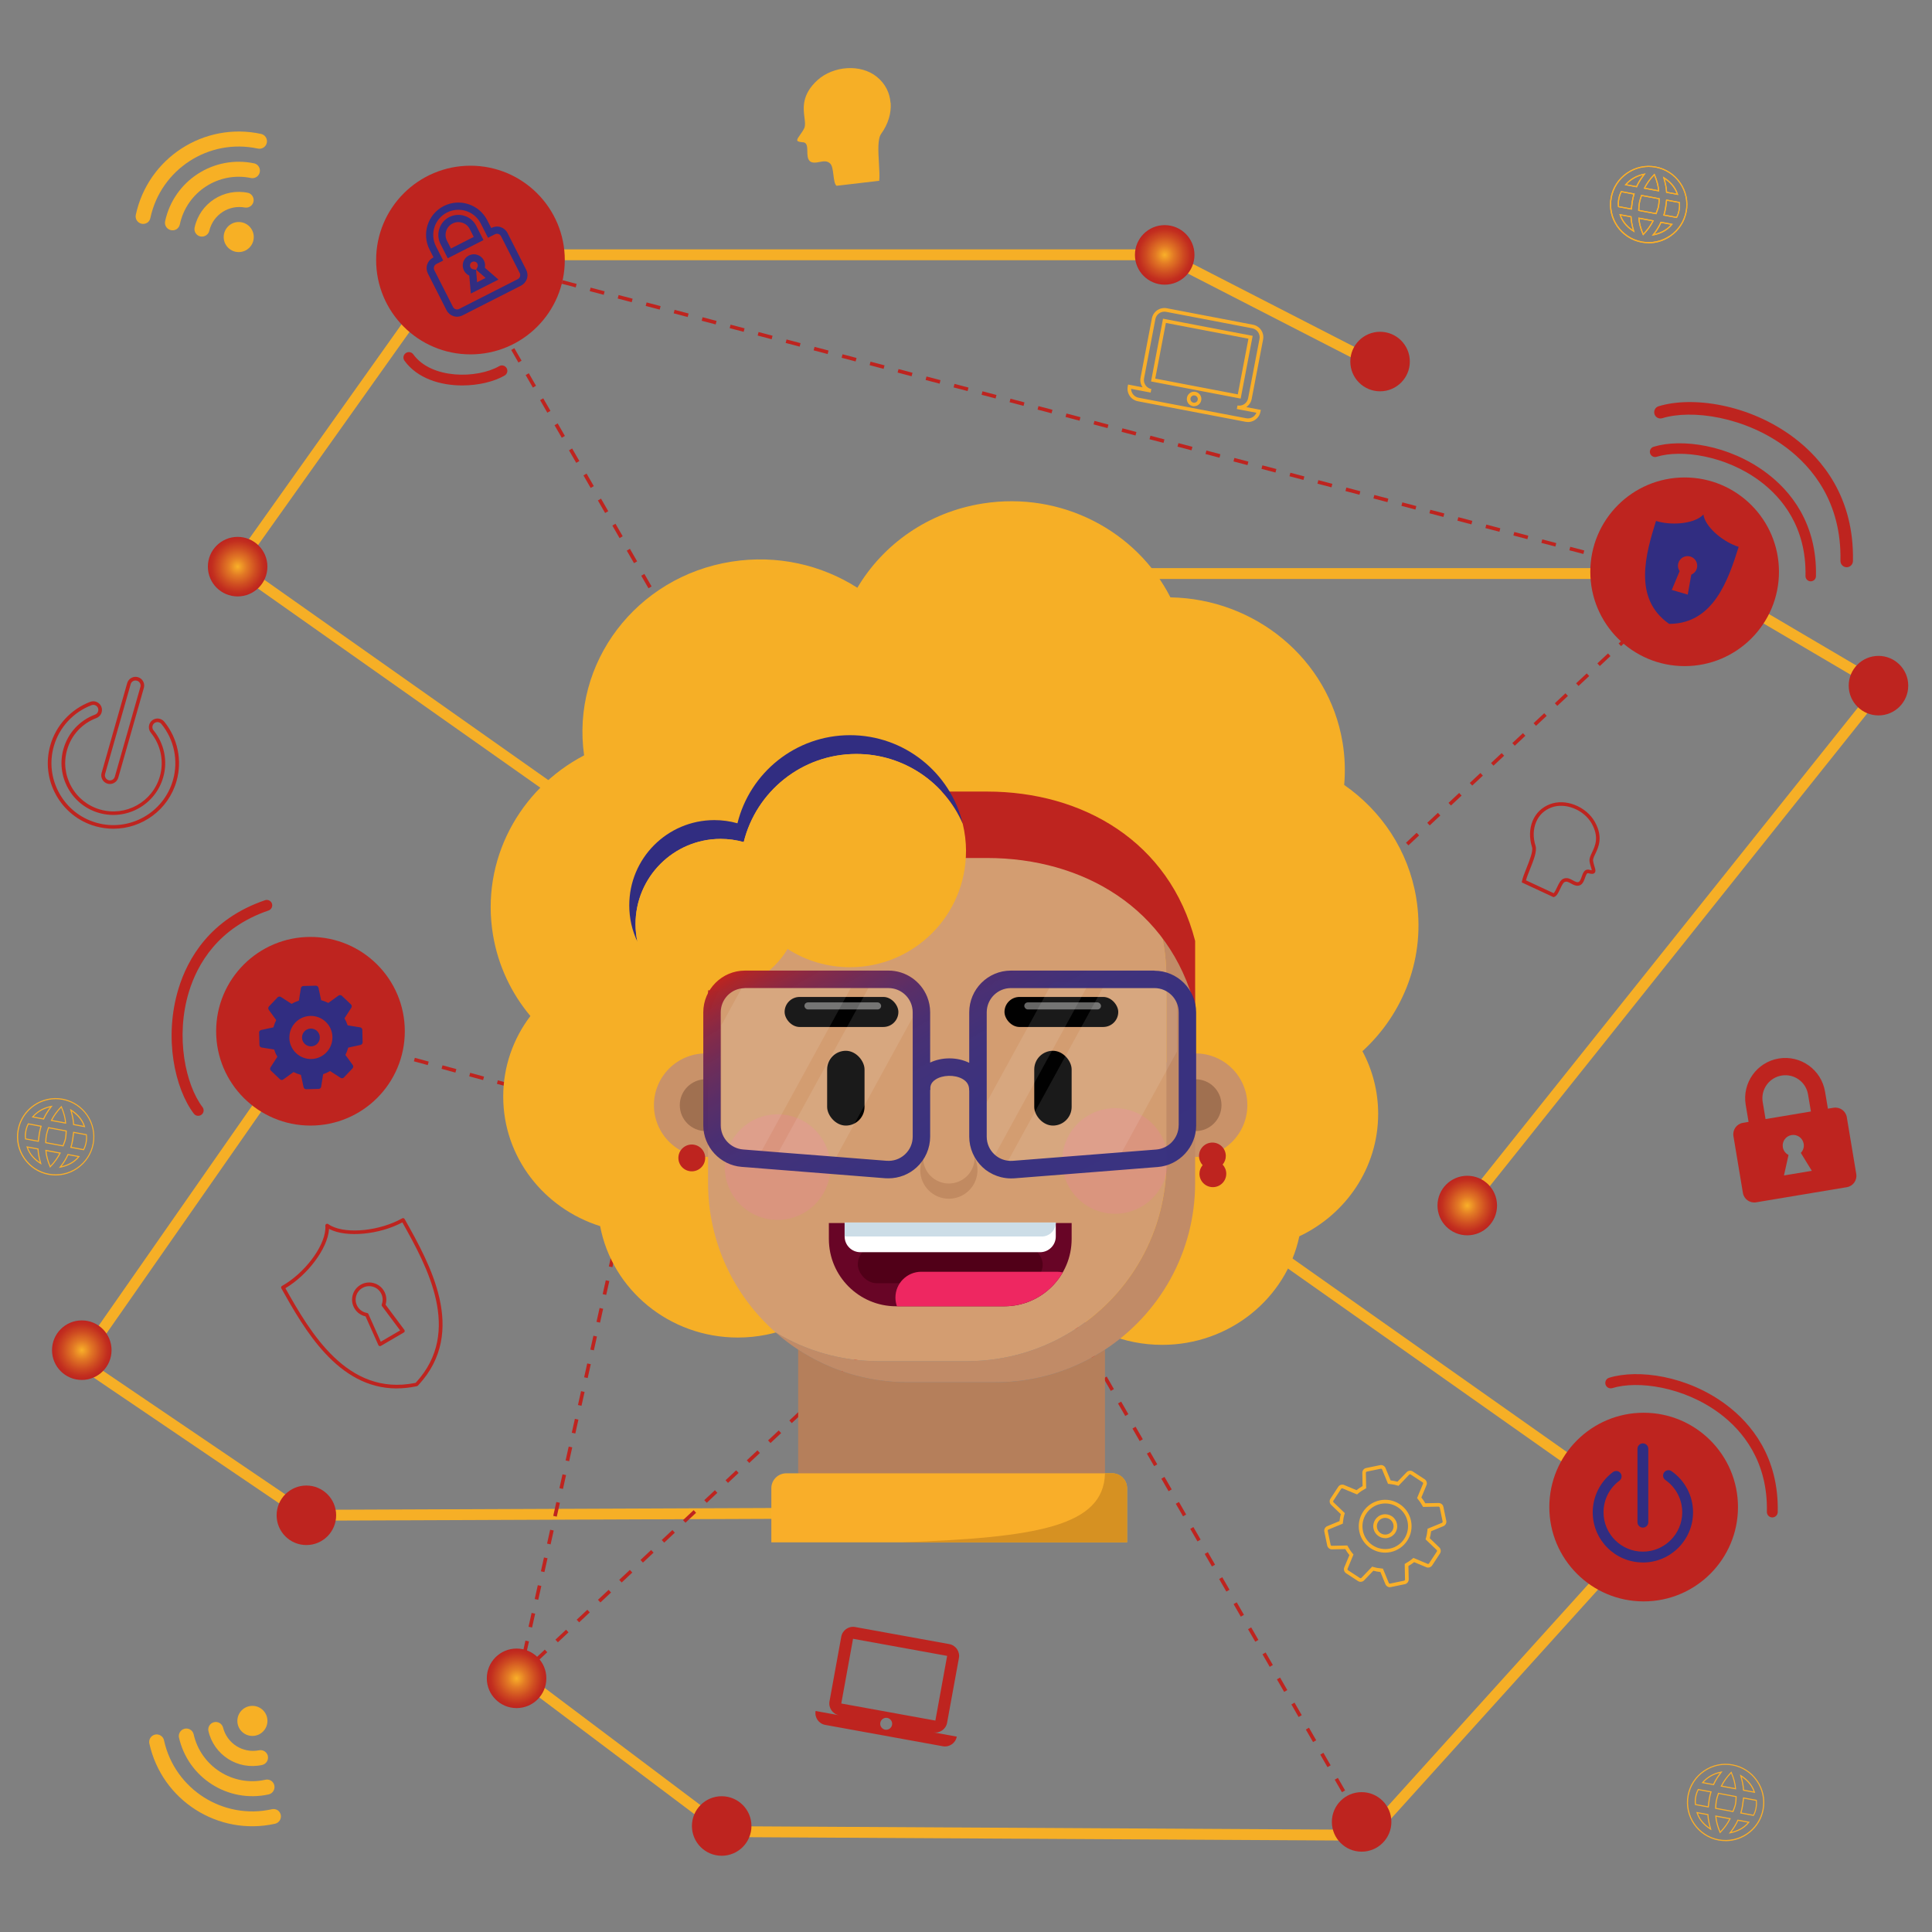 <?xml version="1.0" encoding="UTF-8"?><svg id="Calque_1" xmlns="http://www.w3.org/2000/svg" xmlns:xlink="http://www.w3.org/1999/xlink" viewBox="0 0 425.2 425.2"><rect x="0" y="0" width="425.2" height="425.2" fill="#808080" stroke="none"/><defs><style>.cls-1{fill:#ccdde7;}.cls-1,.cls-2,.cls-3,.cls-4,.cls-5,.cls-6,.cls-7,.cls-8,.cls-9,.cls-10,.cls-11,.cls-12,.cls-13,.cls-14,.cls-15,.cls-16,.cls-17,.cls-18,.cls-19,.cls-20,.cls-21,.cls-22,.cls-23,.cls-24,.cls-25,.cls-26,.cls-27,.cls-28,.cls-29,.cls-30,.cls-31{stroke-width:0px;}.cls-2{fill:#ee2761;}.cls-3{fill:#a07050;}.cls-4{fill:url(#Dégradé_sans_nom_75-5);}.cls-5{fill:#010101;}.cls-6{fill:#312d81;}.cls-7{fill:url(#Dégradé_sans_nom_75-2);}.cls-8,.cls-11{fill:#f6af26;}.cls-8,.cls-13{fill-rule:evenodd;}.cls-9{fill:url(#Dégradé_sans_nom_4);}.cls-10{fill:#f9b029;}.cls-12{fill:#666665;}.cls-13,.cls-25{fill:#be241f;}.cls-14,.cls-23{fill:#fff;}.cls-15{fill:#f8ae29;}.cls-16{fill:url(#Dégradé_sans_nom_75);}.cls-17{fill:#d69122;}.cls-18{fill:#f9ae29;}.cls-19{fill:#c99269;}.cls-20{fill:#f6c;opacity:.15;}.cls-21{fill:#f7b025;}.cls-22{fill:#c18b67;}.cls-23{opacity:.1;}.cls-24{fill:url(#Dégradé_sans_nom_75-3);}.cls-26{fill:#b57f5b;}.cls-27{fill:#c18a61;}.cls-28{fill:#680526;}.cls-29{fill:url(#Dégradé_sans_nom_75-4);}.cls-30{fill:#510018;}.cls-31{fill:#d39d71;}</style><radialGradient id="Dégradé_sans_nom_75" cx="52.3" cy="124.71" fx="52.3" fy="124.71" r="6.55" gradientUnits="userSpaceOnUse"><stop offset="0" stop-color="#f9b029"/><stop offset=".31" stop-color="#e27925"/><stop offset=".63" stop-color="#ce4b21"/><stop offset=".86" stop-color="#c22e1f"/><stop offset="1" stop-color="#be241f"/></radialGradient><radialGradient id="Dégradé_sans_nom_75-2" cx="113.69" cy="369.37" fx="113.69" fy="369.37" r="6.55" xlink:href="#Dégradé_sans_nom_75"/><radialGradient id="Dégradé_sans_nom_75-3" cx="322.92" cy="265.32" fx="322.92" fy="265.32" r="6.55" xlink:href="#Dégradé_sans_nom_75"/><radialGradient id="Dégradé_sans_nom_75-4" cx="256.33" cy="56.1" fx="256.33" fy="56.1" r="6.55" xlink:href="#Dégradé_sans_nom_75"/><radialGradient id="Dégradé_sans_nom_75-5" cx="18" cy="297.15" fx="18" fy="297.15" xlink:href="#Dégradé_sans_nom_75"/><linearGradient id="Dégradé_sans_nom_4" x1="230.25" y1="272" x2="187.78" y2="198.44" gradientUnits="userSpaceOnUse"><stop offset="0" stop-color="#312d81" stop-opacity=".95"/><stop offset=".38" stop-color="#322c7f" stop-opacity=".95"/><stop offset=".53" stop-color="#392c7a" stop-opacity=".95"/><stop offset=".65" stop-color="#462b72" stop-opacity=".96"/><stop offset=".74" stop-color="#572a66" stop-opacity=".96"/><stop offset=".82" stop-color="#6d2956" stop-opacity=".97"/><stop offset=".9" stop-color="#892743" stop-opacity=".98"/><stop offset=".97" stop-color="#a9252c" stop-opacity=".99"/><stop offset="1" stop-color="#be241f"/></linearGradient></defs><path class="cls-11" d="m67.43,334.68c-.24,0-.47-.07-.67-.21l-49.81-33.77c-.26-.18-.45-.46-.5-.77-.06-.31.01-.64.2-.9l47.85-68.61c.38-.54,1.12-.67,1.66-.3.54.38.67,1.12.3,1.66l-47.16,67.62,48.5,32.89,131.2-.53,34.96-26.31c.53-.4,1.28-.29,1.67.24.4.53.29,1.28-.24,1.67l-35.28,26.55c-.21.15-.46.24-.71.24l-131.96.53h0Z"/><rect class="cls-25" x="68.7" y="226.37" width=".8" height="1.59" transform="translate(-168.24 234.27) rotate(-74.8)"/><path class="cls-25" d="m136.77,245.96l-3.05-.83.21-.77,3.05.83-.21.77Zm-6.09-1.65l-3.04-.83.21-.77,3.04.83-.21.77Zm-6.09-1.65l-3.05-.83.21-.77,3.05.83-.21.77Zm-6.09-1.65l-3.05-.83.21-.77,3.05.83-.21.77Zm-6.09-1.65l-3.05-.83.21-.77,3.05.83-.21.77Zm-6.09-1.65l-3.05-.83.21-.77,3.05.83-.21.77Zm-6.09-1.65l-3.05-.83.21-.77,3.05.83-.21.77Zm-6.09-1.65l-3.05-.83.21-.77,3.05.83-.21.77Zm-6.09-1.65l-3.05-.83.21-.77,3.05.83-.21.77Zm-6.09-1.65l-3.05-.83.21-.77,3.05.83-.21.77Zm-6.09-1.65l-3.05-.83.21-.77,3.05.83-.21.77Z"/><polygon class="cls-25" points="141.5 248.46 140.72 248.29 140.98 247.1 139.81 246.78 140.02 246.02 141.93 246.53 141.5 248.46"/><path class="cls-25" d="m115.74,364.29l-.78-.17.68-3.05.78.17-.68,3.05Zm1.36-6.1l-.78-.17.68-3.05.78.17-.68,3.05Zm1.36-6.1l-.78-.17.68-3.05.78.17-.68,3.05Zm1.36-6.1l-.78-.17.68-3.05.78.17-.68,3.05Zm1.36-6.1l-.78-.17.68-3.05.78.17-.68,3.05Zm1.36-6.1l-.78-.17.68-3.05.78.17-.68,3.05Zm1.36-6.1l-.78-.17.68-3.05.78.17-.68,3.05Zm1.36-6.1l-.78-.17.68-3.05.78.17-.68,3.05Zm1.36-6.1l-.78-.17.68-3.05.78.17-.68,3.05Zm1.36-6.1l-.78-.17.68-3.05.78.17-.68,3.05Zm1.36-6.1l-.78-.17.68-3.05.78.17-.68,3.05Zm1.36-6.1l-.78-.17.68-3.05.78.17-.68,3.05Zm1.36-6.1l-.78-.17.68-3.05.78.17-.68,3.05Zm1.36-6.1l-.78-.17.68-3.05.78.17-.68,3.05Zm1.36-6.1l-.78-.17.68-3.05.78.17-.68,3.05Zm1.36-6.1l-.78-.17.68-3.05.78.17-.68,3.05Zm1.36-6.1l-.78-.17.68-3.05.78.17-.68,3.05Zm1.36-6.1l-.78-.17.68-3.05.78.17-.68,3.05Zm1.36-6.1l-.78-.17.68-3.05.78.17-.68,3.05Z"/><polygon class="cls-25" points="113.66 369.98 114.29 367.17 115.06 367.34 115 367.64 115.22 367.43 115.76 368.01 113.66 369.98"/><path class="cls-25" d="m118.1,365.82l-.54-.58,2.34-2.19.54.58-2.34,2.19Zm4.68-4.38l-.54-.58,2.34-2.19.54.58-2.34,2.19Zm4.68-4.39l-.54-.58,2.34-2.19.54.58-2.34,2.19Zm4.68-4.38l-.54-.58,2.34-2.19.54.58-2.34,2.19Zm4.68-4.39l-.54-.58,2.34-2.19.54.58-2.34,2.19Zm4.68-4.38l-.54-.58,2.34-2.19.54.58-2.34,2.19Zm4.68-4.39l-.54-.58,2.34-2.19.54.58-2.34,2.19Zm4.68-4.38l-.54-.58,2.34-2.19.54.58-2.34,2.19Zm4.68-4.39l-.54-.58,2.34-2.19.54.58-2.34,2.19Zm4.68-4.38l-.54-.58,2.34-2.19.54.58-2.34,2.19Zm4.68-4.39l-.54-.58,2.34-2.19.54.58-2.34,2.19Zm4.68-4.38l-.54-.58,2.34-2.19.54.58-2.34,2.19Zm4.68-4.38l-.54-.58,2.34-2.19.54.58-2.34,2.19Zm4.68-4.39l-.54-.58,2.34-2.19.54.58-2.34,2.19Zm4.68-4.38l-.54-.58,2.34-2.19.54.58-2.34,2.19Zm4.68-4.39l-.54-.58,2.34-2.19.54.58-2.34,2.19Zm4.68-4.38l-.54-.58,2.34-2.19.54.58-2.34,2.19Zm4.68-4.39l-.54-.58,2.34-2.19.54.58-2.34,2.19Zm4.68-4.38l-.54-.58,2.34-2.19.54.58-2.34,2.19Zm4.68-4.39l-.54-.58,2.34-2.19.54.58-2.34,2.19Zm4.68-4.38l-.54-.58,2.34-2.19.54.58-2.34,2.19Zm4.68-4.39l-.54-.58,2.34-2.19.54.58-2.34,2.19Zm4.68-4.38l-.54-.58,2.34-2.19.54.58-2.34,2.19Zm4.68-4.38l-.54-.58,2.34-2.19.54.58-2.34,2.19Zm4.68-4.39l-.54-.58,2.34-2.19.54.58-2.34,2.19Zm4.68-4.38l-.54-.58,2.34-2.19.54.58-2.34,2.19Zm4.68-4.39l-.54-.58,2.34-2.19.54.58-2.34,2.19Zm4.68-4.38l-.54-.58,2.34-2.19.54.58-2.34,2.19Zm4.68-4.39l-.54-.58,2.34-2.19.54.58-2.34,2.19Zm4.68-4.38l-.54-.58,2.34-2.19.54.58-2.34,2.19Zm4.68-4.39l-.54-.58,2.34-2.19.54.58-2.34,2.19Zm4.68-4.38l-.54-.58,2.34-2.19.54.58-2.34,2.19Zm4.68-4.38l-.54-.58,2.34-2.19.54.58-2.34,2.19Zm4.68-4.39l-.54-.58,2.34-2.19.54.58-2.34,2.19Zm4.68-4.38l-.54-.58,2.34-2.19.54.58-2.34,2.19Zm4.68-4.39l-.54-.58,2.34-2.19.54.58-2.34,2.19Zm4.68-4.38l-.54-.58,2.34-2.19.54.58-2.34,2.19Zm4.68-4.39l-.54-.58,2.34-2.19.54.58-2.34,2.19Zm4.68-4.38l-.54-.58,2.34-2.19.54.58-2.34,2.19Zm4.68-4.39l-.54-.58,2.34-2.19.54.58-2.34,2.19Zm4.68-4.38l-.54-.58,2.34-2.19.54.58-2.34,2.19Zm4.68-4.38l-.54-.58,2.34-2.19.54.58-2.34,2.19Zm4.68-4.39l-.54-.58,2.34-2.19.54.58-2.34,2.19Zm4.68-4.38l-.54-.58,2.34-2.19.54.58-2.34,2.19Zm4.68-4.39l-.54-.58,2.34-2.19.54.58-2.34,2.19Zm4.68-4.38l-.54-.58,2.34-2.19.54.58-2.34,2.19Zm4.68-4.39l-.54-.58,2.34-2.19.54.58-2.34,2.19Zm4.68-4.38l-.54-.58,2.34-2.19.54.58-2.34,2.19Zm4.68-4.39l-.54-.58,2.34-2.19.54.58-2.34,2.19Zm4.68-4.38l-.54-.58,2.34-2.19.54.58-2.34,2.19Zm4.68-4.39l-.54-.58,2.34-2.19.54.58-2.34,2.19Zm4.68-4.38l-.54-.58,2.34-2.19.54.58-2.34,2.19Zm4.68-4.39l-.54-.58,2.34-2.19.54.58-2.34,2.19Zm4.68-4.38l-.54-.58,2.34-2.19.54.58-2.34,2.19Z"/><polygon class="cls-25" points="370.78 129.03 370.23 128.45 370.87 127.85 370.03 127.63 370.23 126.86 372.46 127.45 370.78 129.03"/><path class="cls-25" d="m366.95,126.81l-3.08-.81.2-.77,3.08.81-.2.77Zm-6.16-1.63l-3.08-.81.2-.77,3.08.81-.2.77Zm-6.16-1.63l-3.08-.81.2-.77,3.08.81-.2.77Zm-6.16-1.63l-3.08-.81.2-.77,3.08.81-.2.77Zm-6.16-1.63l-3.08-.81.2-.77,3.08.81-.2.77Zm-6.16-1.63l-3.08-.81.2-.77,3.08.81-.2.77Zm-6.16-1.63l-3.08-.81.2-.77,3.08.81-.2.77Zm-6.16-1.63l-3.08-.81.2-.77,3.08.81-.2.77Zm-6.16-1.63l-3.08-.81.2-.77,3.08.81-.2.77Zm-6.16-1.63l-3.08-.81.2-.77,3.08.81-.2.77Zm-6.16-1.63l-3.08-.81.2-.77,3.08.81-.2.77Zm-6.16-1.63l-3.08-.81.2-.77,3.08.81-.2.77Zm-6.16-1.63l-3.08-.81.2-.77,3.08.81-.2.77Zm-6.16-1.63l-3.08-.81.2-.77,3.08.81-.2.77Zm-6.16-1.63l-3.08-.81.2-.77,3.08.81-.2.77Zm-6.16-1.63l-3.08-.81.2-.77,3.08.81-.2.77Zm-6.16-1.63l-3.08-.81.2-.77,3.08.81-.2.77Zm-6.16-1.63l-3.08-.81.2-.77,3.08.81-.2.77Zm-6.16-1.63l-3.08-.81.2-.77,3.08.81-.2.77Zm-6.16-1.63l-3.08-.81.2-.77,3.08.81-.2.77Zm-6.16-1.63l-3.08-.81.2-.77,3.08.81-.2.77Zm-6.16-1.63l-3.08-.81.2-.77,3.08.81-.2.77Zm-6.16-1.63l-3.08-.81.2-.77,3.08.81-.2.77Zm-6.16-1.63l-3.08-.81.2-.77,3.08.81-.2.77Zm-6.16-1.63l-3.08-.81.2-.77,3.08.81-.2.77Zm-6.16-1.63l-3.08-.81.2-.77,3.08.81-.2.77Zm-6.16-1.63l-3.08-.81.2-.77,3.08.81-.2.77Zm-6.16-1.63l-3.08-.81.2-.77,3.08.81-.2.77Zm-6.16-1.63l-3.08-.81.2-.77,3.08.81-.2.77Zm-6.16-1.63l-3.08-.81.2-.77,3.08.81-.2.77Zm-6.16-1.63l-3.08-.81.2-.77,3.08.81-.2.77Zm-6.16-1.63l-3.08-.81.2-.77,3.08.81-.2.77Zm-6.16-1.63l-3.08-.81.2-.77,3.08.81-.2.77Zm-6.16-1.63l-3.08-.81.2-.77,3.08.81-.2.77Zm-6.16-1.63l-3.08-.81.2-.77,3.08.81-.2.77Zm-6.16-1.63l-3.08-.81.2-.77,3.08.81-.2.77Zm-6.16-1.63l-3.08-.81.2-.77,3.08.81-.2.77Zm-6.16-1.63l-3.08-.81.2-.77,3.08.81-.2.77Zm-6.16-1.63l-3.08-.81.2-.77,3.08.81-.2.77Zm-6.16-1.63l-3.08-.81.2-.77,3.08.81-.2.77Zm-6.16-1.63l-3.08-.81.2-.77,3.08.81-.2.77Zm-6.16-1.63l-3.08-.81.2-.77,3.08.81-.2.77Zm-6.16-1.63l-3.08-.81.2-.77,3.08.81-.2.77Z"/><polygon class="cls-25" points="101.17 57.64 99.9 55.44 102.36 56.09 102.16 56.86 101.54 56.69 101.86 57.25 101.17 57.64"/><path class="cls-25" d="m298.52,399.96l-1.59-2.76.69-.4,1.59,2.76-.69.4Zm-3.18-5.52l-1.59-2.76.69-.4,1.59,2.76-.69.4Zm-3.18-5.52l-1.59-2.76.69-.4,1.59,2.76-.69.4Zm-3.18-5.52l-1.59-2.76.69-.4,1.59,2.76-.69.4Zm-3.18-5.52l-1.59-2.76.69-.4,1.59,2.76-.69.4Zm-3.18-5.52l-1.59-2.76.69-.4,1.59,2.76-.69.4Zm-3.18-5.52l-1.59-2.76.69-.4,1.59,2.76-.69.4Zm-3.18-5.52l-1.59-2.76.69-.4,1.59,2.76-.69.4Zm-3.18-5.52l-1.59-2.76.69-.4,1.59,2.76-.69.4Zm-3.18-5.52l-1.59-2.76.69-.4,1.59,2.76-.69.4Zm-3.18-5.52l-1.59-2.76.69-.4,1.59,2.76-.69.4Zm-3.18-5.52l-1.59-2.76.69-.4,1.59,2.76-.69.4Zm-3.18-5.52l-1.59-2.76.69-.4,1.59,2.76-.69.4Zm-3.18-5.52l-1.59-2.76.69-.4,1.59,2.76-.69.4Zm-3.18-5.52l-1.59-2.76.69-.4,1.59,2.76-.69.4Zm-3.18-5.52l-1.59-2.76.69-.4,1.59,2.76-.69.4Zm-3.18-5.52l-1.59-2.76.69-.4,1.59,2.76-.69.4Zm-3.18-5.52l-1.59-2.76.69-.4,1.59,2.76-.69.4Zm-3.18-5.52l-1.59-2.76.69-.4,1.59,2.76-.69.4Zm-3.18-5.52l-1.59-2.76.69-.4,1.59,2.76-.69.4Zm-3.18-5.52l-1.59-2.76.69-.4,1.59,2.76-.69.4Zm-3.18-5.52l-1.59-2.76.69-.4,1.59,2.76-.69.4Zm-3.18-5.52l-1.59-2.76.69-.4,1.59,2.76-.69.4Zm-3.18-5.52l-1.59-2.76.69-.4,1.59,2.76-.69.4Zm-3.18-5.52l-1.59-2.76.69-.4,1.59,2.76-.69.4Zm-3.18-5.52l-1.59-2.76.69-.4,1.59,2.76-.69.4Zm-3.18-5.52l-1.59-2.76.69-.4,1.59,2.76-.69.4Zm-3.18-5.52l-1.59-2.76.69-.4,1.59,2.76-.69.4Zm-3.18-5.52l-1.59-2.76.69-.4,1.59,2.76-.69.4Zm-3.18-5.52l-1.59-2.76.69-.4,1.59,2.76-.69.4Zm-3.18-5.52l-1.59-2.76.69-.4,1.59,2.76-.69.4Zm-3.18-5.52l-1.59-2.76.69-.4,1.59,2.76-.69.4Zm-3.18-5.52l-1.59-2.76.69-.4,1.59,2.76-.69.4Zm-3.18-5.52l-1.59-2.76.69-.4,1.59,2.76-.69.4Zm-3.18-5.52l-1.59-2.76.69-.4,1.59,2.76-.69.4Zm-3.18-5.52l-1.59-2.76.69-.4,1.59,2.76-.69.4Zm-3.18-5.52l-1.59-2.76.69-.4,1.59,2.76-.69.4Zm-3.18-5.52l-1.59-2.76.69-.4,1.59,2.76-.69.4Zm-3.18-5.52l-1.59-2.76.69-.4,1.59,2.76-.69.4Zm-3.18-5.52l-1.59-2.76.69-.4,1.59,2.76-.69.4Zm-3.18-5.52l-1.59-2.76.69-.4,1.59,2.76-.69.4Zm-3.18-5.52l-1.59-2.76.69-.4,1.59,2.76-.69.4Zm-3.18-5.52l-1.59-2.76.69-.4,1.59,2.76-.69.4Zm-3.18-5.52l-1.59-2.76.69-.4,1.59,2.76-.69.4Zm-3.18-5.52l-1.59-2.76.69-.4,1.59,2.76-.69.4Zm-3.18-5.52l-1.59-2.76.69-.4,1.59,2.76-.69.4Zm-3.18-5.52l-1.59-2.76.69-.4,1.59,2.76-.69.4Zm-3.18-5.52l-1.59-2.76.69-.4,1.59,2.76-.69.4Zm-3.18-5.52l-1.59-2.76.69-.4,1.59,2.76-.69.4Zm-3.18-5.52l-1.59-2.76.69-.4,1.59,2.76-.69.4Zm-3.18-5.52l-1.59-2.76.69-.4,1.59,2.76-.69.4Zm-3.18-5.52l-1.59-2.76.69-.4,1.59,2.76-.69.4Zm-3.18-5.52l-1.59-2.76.69-.4,1.59,2.76-.69.4Zm-3.18-5.52l-1.59-2.76.69-.4,1.59,2.76-.69.4Zm-3.18-5.52l-1.59-2.76.69-.4,1.59,2.76-.69.4Zm-3.18-5.52l-1.59-2.76.69-.4,1.59,2.76-.69.4Zm-3.18-5.52l-1.59-2.76.69-.4,1.59,2.76-.69.4Zm-3.18-5.52l-1.59-2.76.69-.4,1.59,2.76-.69.4Zm-3.18-5.52l-1.59-2.76.69-.4,1.59,2.76-.69.4Zm-3.18-5.52l-1.59-2.76.69-.4,1.59,2.76-.69.4Zm-3.18-5.52l-1.59-2.76.69-.4,1.59,2.76-.69.4Zm-3.18-5.52l-1.59-2.76.69-.4,1.59,2.76-.69.4Z"/><rect class="cls-25" x="300.45" y="402.42" width=".8" height="1.59" transform="translate(-161.22 204.25) rotate(-29.98)"/><path class="cls-11" d="m153.08,197.19c-.24,0-.48-.07-.69-.22L51.28,125.65c-.26-.18-.44-.46-.49-.77-.05-.31.02-.63.2-.89l48.75-68.61c.22-.31.59-.5.97-.5h155.28c.19,0,.38.05.55.13l48.41,24.86c.59.3.82,1.02.52,1.61-.3.59-1.02.82-1.61.52l-48.15-24.73H101.34l-47.7,67.13,100.13,70.63c.54.38.67,1.13.29,1.66-.23.33-.6.51-.98.51Z"/><path class="cls-11" d="m322.01,267.65c-.26,0-.52-.09-.74-.26-.52-.41-.6-1.16-.19-1.68l91.23-114.26-40.82-24.03h-154.56l-45.27,34.07c-.53.4-1.28.29-1.67-.24s-.29-1.28.24-1.67l45.59-34.31c.21-.16.46-.24.72-.24h155.28c.21,0,.42.06.61.17l42.29,24.9c.3.18.51.47.57.81.06.34-.03.69-.24.96l-92.08,115.33c-.24.3-.58.45-.93.45Z"/><path class="cls-11" d="m301.25,405.1h0l-141.33-.79c-.26,0-.51-.09-.71-.24l-45.59-34.31c-.53-.4-.63-1.15-.24-1.67.4-.53,1.14-.63,1.67-.24l45.28,34.07,140.4.78,61.44-68-100.01-70.54c-.54-.38-.67-1.13-.29-1.66.38-.54,1.13-.67,1.66-.29l101.11,71.32c.28.2.46.5.5.84.04.34-.07.68-.3.93l-62.7,69.4c-.23.25-.55.39-.89.39Z"/><circle class="cls-25" cx="103.54" cy="57.23" r="20.76"/><circle class="cls-25" cx="361.74" cy="331.68" r="20.76"/><circle class="cls-25" cx="68.33" cy="226.96" r="20.76"/><circle class="cls-25" cx="370.76" cy="125.84" r="20.76"/><circle class="cls-25" cx="303.73" cy="79.57" r="6.55"/><circle class="cls-16" cx="52.3" cy="124.71" r="6.55"/><circle class="cls-7" cx="113.69" cy="369.37" r="6.55"/><circle class="cls-24" cx="322.92" cy="265.32" r="6.55"/><circle class="cls-29" cx="256.33" cy="56.1" r="6.55"/><circle class="cls-25" cx="413.42" cy="150.9" r="6.55"/><circle class="cls-25" cx="158.83" cy="401.87" r="6.55"/><circle class="cls-4" cx="18" cy="297.15" r="6.55"/><circle class="cls-25" cx="67.43" cy="333.49" r="6.55"/><circle class="cls-6" cx="68.43" cy="228.33" r="1.96"/><path class="cls-6" d="m57.03,227.24l.07,2.76c0,.26.22.5.48.54l2.75.44c.18.56.42,1.1.71,1.6l-1.51,2.33c-.14.22-.1.54.09.72l2,1.9c.19.18.51.2.72.05l2.26-1.64c.52.26,1.06.46,1.63.62l.58,2.71c.06.25.31.45.57.45l2.76-.07c.26,0,.5-.22.54-.48l.44-2.76c.54-.18,1.05-.41,1.53-.69l2.32,1.5c.22.14.54.1.72-.09l1.9-2.01c.18-.19.2-.51.05-.72l-1.62-2.23c.26-.51.46-1.05.62-1.61l2.72-.59c.25-.06.45-.31.45-.57l-.07-2.76c0-.26-.22-.5-.48-.54l-2.75-.44c-.18-.54-.41-1.06-.69-1.55l1.51-2.34c.14-.22.1-.54-.09-.72l-2.01-1.9c-.19-.18-.51-.2-.72-.05l-2.25,1.63c-.5-.26-1.03-.46-1.58-.61l-.59-2.74c-.06-.25-.31-.45-.57-.45l-2.76.07c-.26,0-.5.22-.54.48l-.44,2.74c-.57.18-1.11.42-1.61.71l-2.36-1.52c-.22-.14-.54-.1-.72.09l-1.9,2.01c-.18.19-.2.51-.05.72l1.65,2.27c-.26.51-.46,1.04-.61,1.6l-2.72.59c-.25.06-.45.31-.45.57Zm6.66,1.21c-.07-2.62,2-4.8,4.61-4.86,2.62-.07,4.8,2,4.86,4.61.07,2.62-2,4.8-4.61,4.87-2.62.07-4.8-2-4.87-4.61Z"/><path class="cls-10" d="m304.87,338.53c-1.22,0-2.32-.86-2.58-2.1-.3-1.42.62-2.82,2.04-3.12.69-.14,1.39,0,1.98.38.59.39.99.98,1.14,1.67.14.69.01,1.39-.38,1.98-.39.59-.98.99-1.67,1.14-.18.04-.36.06-.54.06Zm0-4.48c-.13,0-.25.01-.38.04-.99.21-1.63,1.18-1.43,2.18.21.99,1.19,1.63,2.18,1.43.48-.1.89-.38,1.16-.79.27-.41.36-.9.26-1.38h0c-.1-.48-.38-.9-.79-1.16-.3-.2-.65-.3-1-.3Z"/><path class="cls-10" d="m305.9,349.33c-.41,0-.82-.26-.98-.64l-1.11-2.71c-.54-.06-1.06-.15-1.56-.29l-2.04,2.13c-.34.35-.92.42-1.33.15l-2.64-1.73c-.41-.27-.58-.83-.39-1.28l1.13-2.71c-.33-.41-.63-.85-.9-1.32l-2.94.06c-.47.03-.94-.36-1.04-.83l-.64-3.09c-.1-.48.18-.99.62-1.18l2.72-1.12c.06-.52.15-1.04.29-1.53l-2.14-2.06c-.35-.34-.42-.92-.15-1.33l1.73-2.64c.26-.41.83-.58,1.28-.39l2.74,1.14c.41-.33.86-.63,1.33-.9l-.06-2.93c0-.49.36-.95.83-1.04l3.09-.64c.48-.1.99.18,1.18.62l1.13,2.74c.52.06,1.02.16,1.51.29l2.03-2.11c.34-.35.92-.42,1.33-.15l2.64,1.73c.41.27.58.83.39,1.28l-1.13,2.72c.31.39.6.82.86,1.27l2.94-.06c.49.01.95.36,1.04.83l.64,3.09c.1.48-.17.99-.62,1.18l-2.72,1.12c-.06.53-.15,1.04-.29,1.54l2.1,2.02c.35.34.42.92.15,1.33l-1.73,2.64c-.27.41-.83.58-1.28.39l-2.69-1.12c-.39.31-.81.6-1.25.85l.06,2.96c0,.49-.36.94-.83,1.04l-3.09.64c-.07.01-.13.02-.2.02Zm-3.9-4.54l.23.07c.6.18,1.23.29,1.88.34l.24.02,1.3,3.15c.04.1.17.17.28.15l3.09-.64c.1-.02.2-.15.2-.25l-.07-3.44.21-.12c.55-.3,1.06-.65,1.52-1.04l.19-.16,3.13,1.31c.1.04.25,0,.3-.09l1.73-2.64c.06-.09.04-.24-.04-.32l-2.45-2.35.07-.23c.18-.6.29-1.22.35-1.86l.02-.24,3.17-1.3c.1-.04.17-.18.15-.28l-.64-3.09c-.02-.1-.15-.17-.25-.2l-3.42.07-.12-.21c-.3-.56-.65-1.07-1.04-1.54l-.16-.19,1.32-3.17c.04-.1,0-.25-.09-.3l-2.64-1.73c-.09-.06-.25-.04-.32.04l-2.36,2.46-.23-.07c-.58-.18-1.2-.29-1.83-.35l-.24-.02-1.31-3.18c-.04-.1-.18-.17-.28-.15l-3.09.64c-.1.02-.2.14-.2.25l.07,3.41-.22.12c-.58.31-1.12.67-1.6,1.08l-.19.16-3.19-1.33c-.09-.04-.25,0-.3.09l-1.73,2.64c-.06.09-.04.24.04.32l2.49,2.39-.07.23c-.18.59-.29,1.21-.35,1.85l-.02.24-3.17,1.3c-.1.04-.17.18-.15.28l.64,3.09c.02.1.15.21.25.2l3.42-.07.12.21c.31.57.67,1.11,1.08,1.59l.16.19-1.31,3.15c-.04.1,0,.25.09.3l2.64,1.73c.09.06.25.04.32-.04l2.38-2.48Zm2.85-3.08c-1.12,0-2.22-.33-3.18-.95-1.3-.85-2.19-2.16-2.51-3.68h0c-.65-3.14,1.37-6.23,4.51-6.88,1.52-.32,3.07-.02,4.37.83,1.3.85,2.19,2.16,2.5,3.68.65,3.14-1.37,6.23-4.51,6.88-.4.08-.8.12-1.2.12Zm-4.9-4.79c.27,1.31,1.04,2.44,2.16,3.18,1.12.73,2.46.99,3.78.72,2.71-.56,4.45-3.23,3.89-5.94-.27-1.31-1.04-2.44-2.16-3.17-1.12-.74-2.47-.99-3.77-.72-2.71.56-4.46,3.23-3.89,5.94h0Z"/><path class="cls-11" d="m311.68,197.57c-1.74-10.41-7.67-19.14-15.85-24.82.27-3.07.17-6.22-.36-9.39-3.07-18.43-19.32-31.59-37.88-31.89-7.4-14.57-23.93-23.4-41.29-20.66-12.07,1.9-21.94,8.99-27.61,18.55-7.88-5.04-17.65-7.33-27.7-5.75-20.98,3.31-35.32,22.28-32.44,42.63-14.26,7.46-22.79,23.11-20.05,39.52,1.13,6.79,4.06,12.87,8.23,17.85-3.76,4.96-5.98,11.09-5.98,17.73,0,13.33,8.95,24.61,21.33,28.51,2.63,13.95,15.2,24.52,30.31,24.52,17.03,0,30.83-13.41,30.83-29.96,0-13.33-8.95-24.61-21.33-28.51-.37-1.95-.93-3.83-1.67-5.63,11.17-8,17.54-21.52,15.53-35.72,6.47-3.38,11.76-8.44,15.35-14.5,6.05,3.87,13.21,6.11,20.76,6.23,2.88,5.68,7.15,10.48,12.32,14.07-.27,3.07-.17,6.22.36,9.39,1.37,8.22,5.36,15.38,11.01,20.83-1.5,2.62-2.62,5.48-3.26,8.5-10.27,4.86-17.35,15.1-17.35,26.95,0,16.55,13.8,29.96,30.83,29.96,14.88,0,27.3-10.25,30.19-23.89,10.27-4.86,17.35-15.1,17.35-26.95,0-4.97-1.25-9.66-3.46-13.79,9.14-8.35,13.98-20.83,11.83-33.77Z"/><circle class="cls-19" cx="155.31" cy="243.23" r="11.39"/><circle class="cls-3" cx="155.31" cy="243.23" r="5.7"/><circle class="cls-19" cx="263.13" cy="243.23" r="11.39"/><circle class="cls-3" cx="263.13" cy="243.23" r="5.7"/><path class="cls-26" d="m219.13,304.21h-19.41c-8.88,0-17.15-2.64-24.06-7.18v33.35h67.52v-33.34c-6.91,4.54-15.17,7.18-24.06,7.18Z"/><path class="cls-22" d="m263.03,219.81v40.51c0,15.36-7.89,28.87-19.84,36.71-6.91,4.54-15.17,7.18-24.06,7.18h-19.41c-8.88,0-17.15-2.64-24.06-7.18-1.74-1.14-3.39-2.4-4.95-3.78,6.62,4.01,14.38,6.32,22.68,6.32h19.41c8.89,0,17.15-2.64,24.06-7.18,11.95-7.84,19.84-21.36,19.84-36.71v-40.51c0-13.13-5.76-24.91-14.9-32.95,12.72,7.68,21.22,21.65,21.22,37.59Z"/><path class="cls-31" d="m256.7,215.17v40.51c0,15.36-7.89,28.87-19.84,36.71-6.91,4.54-15.17,7.18-24.06,7.18h-19.41c-8.3,0-16.06-2.31-22.68-6.32-9.13-8.04-14.88-19.81-14.88-32.92v-40.51c0-24.24,19.64-43.9,43.89-43.9h19.41c8.3,0,16.06,2.3,22.67,6.3,9.13,8.04,14.9,19.82,14.9,32.95Z"/><path class="cls-25" d="m263.03,207.09v14.61c-5.63-21.86-24.71-32.87-45.81-32.87h-20.17c-16.45.27-34.76,17.32-41.21,34.66v-15.8c5.78-16.58,21.38-32.23,41.21-33.48h20.17c21.1,0,40.17,11.02,45.81,32.87Z"/><path class="cls-18" d="m248.05,327.52v11.92h-78.29v-11.92c0-1.8,1.47-3.27,3.28-3.27h71.74c1.8,0,3.27,1.47,3.27,3.27Z"/><rect class="cls-5" x="227.62" y="231.26" width="8.23" height="16.46" rx="4.11" ry="4.11"/><rect class="cls-5" x="182.04" y="231.26" width="8.23" height="16.46" rx="4.11" ry="4.11"/><path class="cls-28" d="m182.42,269.17h53.43v3.51c0,8.17-6.64,14.81-14.81,14.81h-23.81c-8.17,0-14.81-6.64-14.81-14.81v-3.51h0Z"/><rect class="cls-30" x="188.79" y="274.15" width="40.69" height="8.26" rx="4.13" ry="4.13"/><path class="cls-14" d="m185.9,269.06h46.46v3.07c0,1.91-1.55,3.46-3.46,3.46h-39.55c-1.91,0-3.46-1.55-3.46-3.46v-3.07h0Z"/><path class="cls-1" d="m185.9,269.06h46.46c0,1.69-1.37,3.07-3.07,3.07h-43.4v-3.07h0Z"/><path class="cls-2" d="m233.89,280.04c-2.55,4.45-7.36,7.45-12.86,7.45h-23.63c-.21-.6-.33-1.24-.33-1.92,0-1.57.64-2.99,1.67-4.02,1.03-1.02,2.45-1.66,4.02-1.66h29.87c.44,0,.86.05,1.27.15Z"/><path class="cls-27" d="m215.13,257.52c0,3.48-2.82,6.3-6.3,6.3s-6.3-2.82-6.3-6.3c0-.99.23-1.93.63-2.76v.05c0,3.13,2.54,5.66,5.67,5.66s5.67-2.53,5.67-5.66v-.05c.4.83.63,1.77.63,2.76Z"/><rect class="cls-5" x="172.68" y="219.41" width="25.04" height="6.61" rx="3.31" ry="3.31"/><ellipse class="cls-5" cx="185.69" cy="221.31" rx="7.24" ry=".84"/><rect class="cls-12" x="177.04" y="220.61" width="16.88" height="1.55" rx=".77" ry=".77"/><rect class="cls-5" x="221.07" y="219.41" width="25.04" height="6.61" rx="3.31" ry="3.31"/><ellipse class="cls-5" cx="234.08" cy="221.31" rx="7.24" ry=".84"/><rect class="cls-12" x="225.43" y="220.61" width="16.88" height="1.55" rx=".77" ry=".77"/><path class="cls-17" d="m248.05,327.52v11.92h-49.55c29.63-1.05,44.42-3.51,44.69-15.2h1.59c1.8,0,3.27,1.47,3.27,3.27Z"/><path class="cls-6" d="m211.88,181.28c-3.94-9.05-12.97-15.37-23.46-15.35-11.97.02-22,8.28-24.74,19.39-1.62-.45-3.33-.7-5.1-.7-10.35.02-18.73,8.44-18.71,18.79,0,1.31.14,2.6.41,3.84-1.15-2.42-1.79-5.12-1.79-7.98-.02-10.35,8.35-18.76,18.71-18.78,1.77,0,3.47.24,5.1.7,2.74-11.11,12.77-19.37,24.74-19.39,12.03-.02,22.14,8.28,24.85,19.48Z"/><path class="cls-11" d="m212.6,187.28c.03,14.1-11.38,25.56-25.48,25.59-5.08.01-9.81-1.47-13.79-4.02-3.27,5.47-9.23,9.14-16.06,9.15-7.5.01-13.97-4.38-16.99-10.73-.26-1.24-.4-2.52-.41-3.84-.02-10.35,8.35-18.77,18.71-18.79,1.77,0,3.47.24,5.1.7,2.74-11.11,12.77-19.37,24.74-19.39,10.49-.02,19.53,6.3,23.46,15.35.47,1.92.72,3.93.73,6Z"/><circle class="cls-25" cx="152.25" cy="254.84" r="2.95"/><path class="cls-25" d="m269.08,256.3c.43-.51.7-1.17.7-1.89,0-1.63-1.32-2.95-2.95-2.95s-2.95,1.32-2.95,2.95c0,.78.31,1.49.8,2.02-.43.51-.7,1.17-.7,1.89,0,1.63,1.32,2.95,2.95,2.95s2.95-1.32,2.95-2.95c0-.78-.31-1.49-.8-2.02Z"/><circle class="cls-25" cx="299.67" cy="400.97" r="6.55"/><circle class="cls-20" cx="245.39" cy="255.51" r="11.62"/><circle class="cls-20" cx="171.13" cy="256.86" r="11.62"/><path class="cls-23" d="m187.9,216.25l-20.56,37.56-3.65-.3c-2.75-.23-4.9-2.68-4.9-5.58v-22.34l5.1-9.32c.07-.02.14-.02.21-.02h23.79Z"/><path class="cls-23" d="m259.03,221.85v9.56l-12.44,22.73-23.85,1.98c-.41.03-.81.02-1.2-.05l21.8-39.82h10.39c2.93,0,5.31,2.51,5.31,5.6Z"/><path class="cls-23" d="m239.74,216.25l-21.03,38.41h0c-1.1-1.08-1.7-2.54-1.7-4.12v-7.67l14.57-26.61h8.17Z"/><path class="cls-23" d="m200.82,221.85v2.14l-17.07,31.18-12.72-1.05,20.74-37.87h3.74c2.93,0,5.31,2.51,5.31,5.6Z"/><path class="cls-9" d="m254.06,213.61h-31.57c-5.07,0-9.18,4.12-9.18,9.19v11.11c-2.61-1.29-6-1.3-8.6-.06v-11.05c0-1.22-.23-2.38-.67-3.45-1.36-3.36-4.67-5.74-8.51-5.74h-31.57c-5.06,0-9.18,4.12-9.18,9.19v24.86c0,4.76,3.71,8.78,8.46,9.15l1.84.14,3.72.3,12.78,1.01,13.23,1.05c.24.02.48.02.72.02,2.29,0,4.54-.86,6.23-2.44,1.88-1.73,2.95-4.19,2.95-6.74v-10.29h.05c-.06-.61-.02-1.51,1.11-2.26,1.57-1.04,4.23-1.11,5.94-.15,1.03.58,1.51,1.4,1.48,2.52h.02v10.19c0,2.55,1.08,5.01,2.95,6.74.21.2.44.39.67.57,1.01.76,2.16,1.3,3.37,1.61h.02c.7.17,1.44.27,2.18.27.24,0,.48,0,.72-.02l21.35-1.68,10.22-.81c4.75-.37,8.46-4.39,8.46-9.15v-24.86c0-5.07-4.12-9.19-9.18-9.19Zm-53.19,36.54c0,1.51-.61,2.9-1.71,3.92-1.11,1.02-2.54,1.51-4.04,1.4l-11.41-.9-12.79-1-3.71-.3-3.67-.29c-2.76-.22-4.92-2.56-4.92-5.32v-24.86c0-2.88,2.28-5.23,5.13-5.32.07-.02.14-.02.21-.02h31.57c2.95,0,5.34,2.39,5.34,5.34v27.35Zm58.53-2.48c0,2.76-2.16,5.1-4.92,5.32l-7.59.6-23.99,1.89c-.41.03-.81.02-1.2-.05-1.05-.15-2.03-.61-2.83-1.35h0c-1.11-1.03-1.71-2.42-1.71-3.93v-27.35c0-2.95,2.39-5.34,5.34-5.34h31.57c2.95,0,5.34,2.39,5.34,5.34v24.86Z"/><path class="cls-6" d="m375,113.78c-.05-.18-.09-.36-.11-.54-.12.13-.26.26-.4.37-2.11,1.7-6.75,2.07-10.03,1.04-2.31,7.36-5.03,17,2.73,22.54.05.04.1.07.16.11.06,0,.13,0,.19,0,9.54-.12,12.81-9.59,15.11-16.95-3.28-1.03-6.88-3.98-7.64-6.58Zm-3.56,17.08l-3.51-1.03,1.73-4.13c-.35-.51-.47-1.16-.28-1.79.33-1.12,1.51-1.76,2.63-1.43,1.12.33,1.76,1.51,1.43,2.63-.19.64-.65,1.12-1.22,1.36l-.78,4.4Z"/><path class="cls-25" d="m87.32,305.57c-13.01,0-20.37-13.08-25.4-22.02-.05-.09-.07-.2-.04-.3.03-.1.1-.19.19-.24,4.86-2.73,9.22-8.43,9.53-12.44.02-.28.02-.55,0-.81-.01-.15.07-.3.2-.38.14-.07.3-.07.43.02.21.15.45.29.7.42,3.59,1.82,10.72,1.05,15.58-1.68.09-.05.2-.06.3-.04.1.03.19.1.24.19,5.54,9.84,13.9,24.71,3.12,36.45-.07.08-.14.15-.22.23-.05.05-.11.09-.18.1-.11.03-.21.05-.32.07-1.44.29-2.81.42-4.13.42Zm-24.51-22.06c5.42,9.64,13.6,23.83,28.49,20.86.06-.01.12-.02.17-.03.04-.04.08-.08.11-.12,10.27-11.19,2.39-25.55-3.03-35.19-5.05,2.69-12.27,3.39-15.98,1.5,0,0,0,0,0,0-.05-.03-.11-.06-.16-.08,0,.06,0,.12-.01.18-.32,4.15-4.67,9.96-9.58,12.88Zm20.82,12.75s-.08,0-.12-.02c-.11-.03-.2-.11-.24-.22l-2.82-6.31c-1.03-.22-1.92-.86-2.45-1.78-.51-.87-.65-1.88-.39-2.86.25-.97.87-1.79,1.74-2.3.87-.51,1.88-.65,2.86-.39.97.25,1.79.87,2.3,1.74.54.92.66,2.01.35,3.02l4.13,5.54c.07.09.09.21.07.32-.02.11-.09.21-.19.26l-5.03,2.94c-.06.04-.13.05-.2.05Zm-2.39-13.2c-.52,0-1.04.14-1.5.41-.69.4-1.17,1.05-1.37,1.81-.2.77-.09,1.57.31,2.25.45.77,1.22,1.29,2.1,1.43.13.02.25.11.3.23l2.72,6.1,4.26-2.49-3.99-5.35c-.08-.11-.1-.25-.05-.38.32-.84.24-1.77-.22-2.54-.4-.69-1.04-1.17-1.81-1.37-.25-.07-.5-.1-.76-.1Z"/><path class="cls-6" d="m115.8,59.36l-4.1-8.07c-.31-.62-.85-1.08-1.51-1.3-.66-.22-1.37-.16-1.99.15l-.09.05-.87-1.71c-1.78-3.5-6.08-4.91-9.58-3.13-3.5,1.78-4.9,6.08-3.12,9.58l.87,1.71-.09.05c-.62.32-1.08.85-1.3,1.52s-.16,1.37.15,1.99l4.1,8.07c.31.62.85,1.08,1.51,1.3.27.09.54.13.81.13.41,0,.81-.1,1.18-.28l12.89-6.55c.62-.32,1.08-.85,1.3-1.52s.16-1.37-.16-1.99Zm-20.27-.66c.08-.26.26-.47.5-.59l1.51-.77-1.59-3.13c-1.38-2.72-.3-6.06,2.42-7.44.78-.4,1.62-.6,2.49-.6,2.1,0,4,1.16,4.95,3.03l1.59,3.13,1.52-.77c.24-.12.52-.14.77-.06.26.08.47.26.59.51l4.1,8.07c.12.24.14.52.06.77-.08.26-.26.47-.5.59l-12.89,6.55c-.24.12-.51.14-.77.06-.26-.08-.47-.26-.59-.51l-4.1-8.07c-.12-.24-.14-.52-.06-.77Z"/><path class="cls-6" d="m105.06,56.08c-.62-.2-1.29-.15-1.88.15-.58.3-1.02.8-1.22,1.43-.2.62-.15,1.29.15,1.88.25.5.67.89,1.17,1.12l.34,3.95,6.08-3.08-2.99-2.6c.11-.54.04-1.12-.21-1.61-.3-.59-.8-1.02-1.43-1.23Zm-.06,6.03l-.23-2.74-.61-.1c-.27-.04-.51-.22-.63-.46-.1-.21-.12-.44-.05-.66s.22-.4.43-.5c.12-.06.25-.09.39-.09.09,0,.18.01.27.04.22.07.4.22.5.43.12.24.12.54,0,.78l-.28.55,2.08,1.81-1.86.94Z"/><path class="cls-6" d="m106.41,52.84l-1.59-3.13c-.53-1.05-1.44-1.83-2.57-2.2-1.12-.37-2.32-.27-3.37.26-1.05.53-1.83,1.44-2.19,2.57-.37,1.12-.27,2.32.26,3.37l1.59,3.13,7.87-4Zm-7.17,1.85l-.87-1.71c-.71-1.39-.15-3.09,1.23-3.79.4-.2.83-.31,1.27-.31.3,0,.59.05.88.14.72.23,1.3.73,1.64,1.41l.87,1.71-5.02,2.55Z"/><path class="cls-13" d="m403.54,243.79l-1.25.21-.63-3.75c-.81-4.83-5.37-8.09-10.19-7.29s-8.08,5.37-7.27,10.2l.63,3.75-1.25.21c-1.38.23-2.31,1.54-2.08,2.92l2.08,12.49c.23,1.38,1.53,2.31,2.91,2.08l19.96-3.33c1.38-.23,2.31-1.54,2.08-2.91l-2.08-12.49c-.23-1.38-1.53-2.31-2.91-2.08Zm-10.92,14.91l.9-4.05.1-.47c-.64-.32-1.12-.93-1.25-1.69-.21-1.27.64-2.46,1.91-2.68,1.27-.21,2.46.64,2.68,1.91.13.76-.13,1.5-.63,2.01l.25.41,2.17,3.54-6.14,1.02Zm5.93-14.08l-9.98,1.67-.63-3.75c-.46-2.76,1.4-5.37,4.16-5.83s5.36,1.4,5.82,4.16l.63,3.75Z"/><path class="cls-15" d="m274.65,92.88c-.18,0-.36-.02-.53-.05l-23.69-4.52c-.74-.14-1.38-.56-1.8-1.18-.42-.62-.58-1.37-.43-2.11l.07-.39,3.2.61s-.01-.02-.02-.03c-.42-.62-.58-1.37-.43-2.11l2.49-13.03c.29-1.52,1.76-2.52,3.29-2.23l18.95,3.62c.74.14,1.38.56,1.8,1.18.42.62.58,1.37.43,2.11l-2.5,13.03c-.14.74-.56,1.38-1.17,1.8l-.03.02,3.21.61-.08.39c-.14.74-.56,1.38-1.18,1.8-.47.32-1.02.49-1.57.49Zm-25.71-7.31c0,.39.12.78.35,1.11.3.44.76.75,1.29.85l23.69,4.52c.53.1,1.06,0,1.51-.31.33-.23.58-.54.73-.9l-4.31-.82s0,0,0,0l.15-.78h0c.53.1,1.06-.01,1.5-.31.44-.3.74-.76.84-1.29l2.5-13.03c.1-.53,0-1.06-.31-1.51-.3-.44-.76-.75-1.29-.85l-18.95-3.62c-1.1-.21-2.15.51-2.36,1.6l-2.49,13.03c-.1.53,0,1.06.31,1.51.3.44.76.75,1.29.85l-.15.78-4.31-.82Zm13.86,3.85c-.1,0-.2,0-.3-.03-.87-.17-1.44-1.01-1.27-1.88.08-.42.32-.78.67-1.03.35-.24.78-.33,1.2-.25.87.17,1.44,1.01,1.27,1.88-.15.77-.82,1.3-1.58,1.3Zm0-2.41c-.16,0-.32.05-.45.14-.18.12-.3.3-.34.52-.08.44.21.86.64.95.44.09.86-.2.95-.64.08-.44-.21-.86-.64-.94-.05,0-.1-.01-.15-.01Zm10.25.71l-19.73-3.77,2.64-13.81,19.73,3.77-2.64,13.81Zm-18.8-4.4l18.17,3.47,2.34-12.25-18.17-3.47-2.34,12.25Z"/><path class="cls-25" d="m205.39,381.26c1.43.26,2.79-.69,3.05-2.12l2.6-14.24c.26-1.43-.69-2.8-2.12-3.06l-20.71-3.76c-1.43-.26-2.8.69-3.06,2.12l-2.59,14.24c-.26,1.43.69,2.8,2.12,3.06l-5.18-.94c-.26,1.43.69,2.8,2.12,3.06l25.89,4.7c1.43.26,2.8-.69,3.06-2.12l-5.18-.94Zm-17.65-20.59l20.71,3.76-2.59,14.24-20.71-3.76,2.59-14.24Zm7.06,20c-.71-.13-1.19-.82-1.06-1.53s.82-1.19,1.53-1.06,1.19.82,1.06,1.53-.82,1.19-1.53,1.06Z"/><path class="cls-25" d="m24.95,182.39c-1.31,0-2.63-.18-3.95-.55-3.7-1.05-6.77-3.49-8.65-6.86-1.88-3.37-2.33-7.27-1.27-10.97,1.24-4.37,4.53-7.94,8.78-9.55.48-.18,1-.16,1.46.05.46.21.82.59,1,1.06.18.48.16.99-.04,1.46-.21.46-.59.82-1.06,1-3.18,1.2-5.53,3.76-6.46,7.02-.78,2.72-.44,5.59.94,8.07s3.64,4.27,6.36,5.05c5.63,1.61,11.51-1.67,13.12-7.3.95-3.33.21-6.93-1.99-9.62-.66-.82-.54-2.02.27-2.69.82-.66,2.02-.54,2.69.27,2.98,3.66,3.99,8.55,2.7,13.08-1.8,6.34-7.6,10.48-13.88,10.48Zm-4.41-27.26c-.13,0-.27.02-.39.07-4.02,1.52-7.12,4.89-8.3,9.02-1,3.5-.57,7.18,1.2,10.36,1.77,3.19,4.67,5.49,8.17,6.49,7.23,2.06,14.79-2.15,16.85-9.38,1.22-4.28.27-8.9-2.55-12.36-.39-.47-1.09-.55-1.57-.16-.47.39-.55,1.09-.16,1.56,2.36,2.89,3.16,6.76,2.13,10.34-1.72,6.05-8.05,9.57-14.1,7.85-2.93-.83-5.35-2.76-6.84-5.43-1.48-2.67-1.84-5.75-1.01-8.67,1-3.51,3.53-6.26,6.95-7.55.28-.1.5-.31.62-.58.12-.27.13-.57.03-.85-.11-.28-.31-.5-.58-.62-.15-.07-.3-.1-.46-.1Z"/><path class="cls-25" d="m24.2,172.54c-.17,0-.35-.02-.53-.07-.49-.14-.9-.46-1.14-.91-.25-.45-.31-.96-.17-1.45l5.63-19.76c.14-.49.46-.9.91-1.15.45-.25.96-.31,1.45-.17,1.01.29,1.6,1.35,1.31,2.36l-5.63,19.76c-.14.49-.46.9-.91,1.15-.29.16-.61.24-.93.24Zm5.63-22.78c-.19,0-.37.05-.54.14-.26.14-.45.38-.53.67l-5.63,19.76c-.08.29-.05.59.1.85s.38.45.67.53c.28.08.58.05.84-.1.26-.14.45-.38.53-.67l5.63-19.76c.17-.59-.18-1.21-.77-1.37-.1-.03-.2-.04-.31-.04Z"/><path class="cls-6" d="m361.57,343.87c-6.09,0-11.04-4.95-11.04-11.04,0-3.48,1.67-6.79,4.46-8.86.53-.39,1.27-.28,1.66.24.39.53.28,1.27-.24,1.66-2.22,1.65-3.5,4.19-3.5,6.96,0,4.78,3.89,8.66,8.66,8.66s8.66-3.89,8.66-8.66c0-2.83-1.39-5.49-3.71-7.11-.54-.38-.67-1.12-.29-1.65.38-.54,1.12-.67,1.65-.29,2.96,2.07,4.73,5.45,4.73,9.06,0,6.09-4.95,11.04-11.04,11.04Z"/><path class="cls-6" d="m361.57,336.2c-.66,0-1.19-.53-1.19-1.19v-16.16c0-.66.53-1.19,1.19-1.19s1.19.53,1.19,1.19v16.16c0,.66-.53,1.19-1.19,1.19Z"/><path class="cls-8" d="m195.99,22.62c-.16-2.16-1.13-4.19-3.01-5.71-1.79-1.45-4.15-2.04-6.49-1.91-2.44.14-4.86,1.07-6.6,2.66-3.48,3.18-3.1,6.14-2.84,8.23.12.95.22,1.73-.05,2.32-.25.53-.6,1.02-.9,1.45-.34.47-.63.88-.65,1.15-.02.25.26.42,1.13.49h.09c.1.01.16.02.28.05.69.19.71,1.02.73,1.95,0,.35.01.72.06,1.06.12.88.52,1.6,1.99,1.4.23-.03.47-.07.69-.12.87-.16,1.57-.29,2.26.32.48.43.61,1.47.74,2.52.13,1.04.26,2.1.7,2.41l9.38-1.1c.11-.94.03-2.37-.06-3.86-.15-2.58-.32-5.37.49-6.48,1.52-2.1,2.26-4.53,2.09-6.83Z"/><path class="cls-25" d="m341.92,197.46l-7.01-3.26.06-.31c.16-.75.56-1.78,1-2.87.66-1.66,1.48-3.72,1.2-4.59-.63-1.99-.58-4.04.14-5.77h0c.72-1.73,2.04-3,3.81-3.67,1.67-.63,3.62-.57,5.49.17,1.88.74,3.48,2.09,4.38,3.71,1.88,3.34.81,5.59.1,7.07-.29.6-.53,1.11-.48,1.49.05.42.18.83.29,1.2.16.5.28.9.2,1.21-.04.15-.13.28-.27.37-.24.15-.57.15-1.16,0-.14-.04-.15-.04-.21-.04-.22-.02-.39.36-.61.98-.1.28-.2.56-.32.81-.23.48-.53.78-.91.91-.4.14-.87.08-1.42-.19-.15-.07-.3-.16-.45-.24-.65-.36-.96-.51-1.42-.31-.32.14-.66.85-.95,1.47-.42.88-.77,1.63-1.34,1.8l-.14.04Zm-6.09-3.72l6.11,2.84c.23-.22.55-.89.75-1.31.39-.83.76-1.6,1.35-1.86.83-.36,1.46-.01,2.08.32.17.1.31.17.46.24.34.17.62.22.81.15.17-.06.31-.22.45-.51.11-.22.2-.47.28-.71.26-.74.56-1.56,1.4-1.52.12,0,.19.02.29.05.26.06.42.09.52.09-.03-.17-.12-.45-.18-.65-.12-.4-.27-.86-.32-1.35-.07-.61.22-1.22.56-1.93.67-1.42,1.6-3.35-.08-6.34-.82-1.46-2.27-2.69-3.98-3.36-1.69-.67-3.44-.73-4.92-.17-1.56.59-2.72,1.7-3.35,3.23h0c-.65,1.56-.69,3.41-.11,5.22.36,1.14-.44,3.17-1.22,5.12-.36.91-.71,1.78-.88,2.44Z"/><path class="cls-25" d="m101.73,84.83c-4.83,0-9.88-1.54-12.71-5.44-.39-.53-.27-1.28.27-1.67.54-.39,1.28-.27,1.67.27,4,5.51,14.07,5.37,18.91,2.59.57-.33,1.3-.13,1.63.44.33.57.13,1.3-.44,1.63-2.34,1.35-5.77,2.18-9.33,2.18Z"/><path class="cls-25" d="m390.06,333.96s-.02,0-.03,0c-.66-.01-1.18-.56-1.17-1.22.24-11.24-5.46-17.94-10.28-21.58-7.92-5.98-18.15-7.38-23.74-5.66-.63.19-1.3-.16-1.49-.79s.16-1.3.79-1.49c6.32-1.94,17.24-.5,25.88,6.03,5.27,3.98,11.49,11.3,11.23,23.54-.01.65-.55,1.17-1.19,1.17Z"/><path class="cls-25" d="m398.52,127.94s-.02,0-.03,0c-.64-.01-1.14-.54-1.13-1.17.23-10.82-5.25-17.28-9.9-20.79-7.63-5.76-17.47-7.11-22.86-5.45-.61.19-1.25-.15-1.44-.76s.15-1.25.76-1.44c6.09-1.87,16.6-.48,24.93,5.81,5.07,3.83,11.07,10.88,10.81,22.67-.01.63-.53,1.13-1.15,1.13Z"/><path class="cls-25" d="m406.43,124.84s-.02,0-.03,0c-.76-.02-1.36-.65-1.35-1.41.28-12.95-6.29-20.67-11.85-24.87-9.13-6.89-20.91-8.5-27.36-6.52-.73.22-1.5-.18-1.72-.91s.18-1.5.91-1.72c7.28-2.24,19.87-.57,29.83,6.95,6.07,4.59,13.24,13.02,12.94,27.13-.02.75-.63,1.35-1.38,1.35Z"/><path class="cls-25" d="m43.61,245.57c-.36,0-.72-.16-.95-.47-4.17-5.5-6.67-16.72-3.37-27.53,2.01-6.59,6.95-15.32,19.04-19.45.62-.21,1.3.12,1.52.74.21.62-.12,1.3-.74,1.52-11.14,3.81-15.68,11.83-17.53,17.89-3.03,9.94-.72,20.5,2.99,25.39.4.53.3,1.27-.23,1.67-.22.16-.47.24-.72.24Z"/><circle class="cls-21" cx="55.55" cy="378.74" r="3.31"/><path class="cls-21" d="m61.05,398.36c.38.24.64.62.74,1.05.19.89-.38,1.78-1.27,1.97,0,0,0,0,0,0-12.51,2.76-24.89-5.15-27.65-17.66-.19-.89.37-1.77,1.26-1.97.89-.19,1.77.37,1.97,1.26,0,.02,0,.04.01.07,2.38,10.72,13.01,17.48,23.73,15.1.43-.1.87-.02,1.25.21l-.03-.02Z"/><path class="cls-21" d="m58.95,386.47c.19.89-.37,1.77-1.26,1.97-5.36,1.18-10.66-2.21-11.84-7.57-.11-.81.38-1.58,1.16-1.82.88-.27,1.8.23,2.07,1.11.86,3.52,4.34,5.75,7.91,5.05.43-.09.88-.01,1.25.23.37.24.62.61.72,1.03Z"/><path class="cls-21" d="m60.38,392.95c.19.89-.37,1.77-1.26,1.97-8.94,1.97-17.78-3.68-19.75-12.61-.11-.81.38-1.58,1.16-1.82.88-.27,1.8.23,2.07,1.11,0,0,0,0,0,.01,1.58,7.15,8.66,11.67,15.81,10.08.43-.1.87-.02,1.25.21.37.24.63.62.72,1.05Z"/><circle class="cls-21" cx="52.54" cy="52.17" r="3.31"/><path class="cls-21" d="m32.41,49.01c-.37.24-.83.33-1.26.23-.89-.2-1.46-1.08-1.26-1.97,0,0,0,0,0,0,2.7-12.53,15.04-20.5,27.56-17.8.89.19,1.46,1.07,1.27,1.96-.19.89-1.07,1.46-1.96,1.27-.02,0-.04,0-.07-.01-10.74-2.29-21.31,4.56-23.6,15.3-.09.43-.34.8-.7,1.05l.03-.02Z"/><path class="cls-21" d="m44.1,52.04c-.89-.19-1.46-1.07-1.27-1.96,1.16-5.36,6.44-8.78,11.81-7.63.78.23,1.28,1,1.17,1.81-.12.91-.96,1.54-1.86,1.42-3.56-.68-7.03,1.56-7.88,5.09-.09.43-.36.81-.73,1.04-.37.23-.81.32-1.24.23Z"/><path class="cls-21" d="m37.61,50.65c-.89-.19-1.46-1.07-1.27-1.96,1.93-8.95,10.74-14.64,19.68-12.72.78.23,1.28,1,1.17,1.81-.12.91-.96,1.54-1.86,1.42,0,0,0,0-.01,0-7.16-1.54-14.21,3.02-15.74,10.18-.09.43-.34.8-.7,1.05-.37.24-.83.32-1.26.22Z"/><g id="Page-1"><g id="Core"><g id="language"><path class="cls-18" d="m362.85,53.53c-.52,0-1.04-.05-1.56-.14-4.62-.86-7.67-5.31-6.82-9.92.41-2.23,1.68-4.16,3.56-5.46,1.88-1.29,4.14-1.78,6.37-1.36,2.23.41,4.17,1.68,5.46,3.56s1.78,4.14,1.36,6.37-1.68,4.16-3.56,5.46c-1.44.99-3.11,1.51-4.81,1.51Zm0-16.79c-1.65,0-3.27.5-4.67,1.46-1.83,1.25-3.05,3.14-3.46,5.3-.83,4.48,2.14,8.81,6.62,9.64,2.16.4,4.36-.07,6.19-1.32,1.83-1.25,3.05-3.14,3.46-5.3s-.07-4.36-1.32-6.19c-1.26-1.83-3.14-3.05-5.3-3.45-.5-.09-1.01-.14-1.51-.14Zm.69,15.12l.21-.25c.73-.9,1.28-1.79,1.69-2.73l.04-.09,2.68.5-.12.16c-1.21,1.52-2.93,2.12-4.17,2.36l-.32.06Zm2.08-2.8c-.37.84-.86,1.64-1.48,2.44,1.12-.26,2.53-.82,3.58-2.05l-2.1-.39Zm-4.02,2.77l-.07-.17c-.57-1.33-.88-2.49-.96-3.63v-.16s3.43.64,3.43.64l-.07.14c-.52,1.04-1.28,2.09-2.2,3.04l-.13.13Zm-.78-3.66c.1,1.02.37,2.05.86,3.23.81-.85,1.48-1.78,1.96-2.71l-2.82-.52Zm-1.06,2.98l-.26-.16c-1.07-.66-2.47-1.84-3.05-3.69l-.06-.19,2.68.5v.1c.05,1.05.27,1.99.6,3.16l.09.3Zm-3.02-3.74c.54,1.53,1.67,2.56,2.62,3.2-.28-1.01-.47-1.87-.52-2.81l-2.1-.39Zm12.32.58l-3.03-.56.04-.13c.19-.55.28-1.04.38-1.61.05-.29.08-.56.11-.83.03-.27.06-.55.11-.84l.02-.12,3.01.56v.09c.09.53.07,1.13-.05,1.73-.11.61-.31,1.17-.57,1.64l-.04.08Zm-2.71-.75l2.58.48c.23-.43.4-.94.5-1.49.1-.55.13-1.09.07-1.57l-2.6-.48c-.04.24-.07.48-.09.71-.03.27-.06.55-.11.84-.1.54-.19,1-.35,1.52Zm-1.81-.09l-4-.74v-.29c.03-.51.05-.99.15-1.51.1-.52.25-.97.41-1.44l.1-.29,4.08.76v.32c-.03.5-.05.97-.15,1.48-.07.39-.2.71-.34,1.06-.07.18-.15.37-.21.56l-.03.1Zm-3.75-.94l3.59.67c.06-.16.12-.32.18-.48.14-.33.26-.65.33-1.01.09-.5.11-.94.13-1.45v-.11s-3.67-.68-3.67-.68l-.03.09c-.17.49-.31.91-.4,1.41-.09.51-.11.96-.13,1.48v.08Zm-1.68-.07l-3.01-.56v-.09c-.09-.53-.07-1.13.05-1.73.11-.61.31-1.17.57-1.64l.04-.08,3.03.56-.04.13c-.19.55-.28,1.04-.38,1.61-.05.29-.08.56-.11.83-.03.27-.06.55-.11.85l-.02.12Zm-2.79-.76l2.6.48c.04-.24.07-.48.09-.71.03-.27.06-.55.11-.84.1-.54.19-1,.35-1.52l-2.58-.48c-.23.43-.4.94-.5,1.49-.1.55-.12,1.09-.07,1.57Zm13.03-2.46l-2.68-.5v-.1c-.05-1.05-.27-1.99-.6-3.16l-.09-.3.26.16c1.07.66,2.47,1.84,3.05,3.69l.06.19Zm-2.45-.7l2.1.39c-.54-1.53-1.67-2.56-2.62-3.2.28,1.01.47,1.87.52,2.81Zm-1.72-.07l-3.44-.64.07-.14c.52-1.04,1.28-2.09,2.2-3.04l.12-.13.07.17c.57,1.33.88,2.48.96,3.63v.16Zm-3.09-.82l2.82.52c-.1-1.02-.37-2.05-.86-3.23-.81.85-1.48,1.78-1.96,2.71Zm-1.84-.1l-2.69-.5.14-.16c1.06-1.22,2.5-2.04,4.17-2.35l.31-.06-.19.25c-.73.97-1.27,1.77-1.69,2.73l-.04.09Zm-2.23-.66l2.09.39c.38-.86.86-1.59,1.49-2.44-1.41.33-2.64,1.03-3.58,2.05Z"/></g></g></g><g id="Page-1-2"><g id="Core-2"><g id="language-2"><path class="cls-18" d="m362.85,53.53c-.52,0-1.04-.05-1.56-.14-4.62-.86-7.67-5.31-6.82-9.92.41-2.23,1.68-4.16,3.56-5.46,1.88-1.29,4.14-1.78,6.37-1.36,2.23.41,4.17,1.68,5.46,3.56s1.78,4.14,1.36,6.37-1.68,4.16-3.56,5.46c-1.44.99-3.11,1.51-4.81,1.51Zm0-16.79c-1.65,0-3.27.5-4.67,1.46-1.83,1.25-3.05,3.14-3.46,5.3-.83,4.48,2.14,8.81,6.62,9.64,2.16.4,4.36-.07,6.19-1.32,1.83-1.25,3.05-3.14,3.46-5.3s-.07-4.36-1.32-6.19c-1.26-1.83-3.14-3.05-5.3-3.45-.5-.09-1.01-.14-1.51-.14Zm.69,15.12l.21-.25c.73-.9,1.28-1.79,1.69-2.73l.04-.09,2.68.5-.12.16c-1.21,1.52-2.93,2.12-4.17,2.36l-.32.06Zm2.08-2.8c-.37.84-.86,1.64-1.48,2.44,1.12-.26,2.53-.82,3.58-2.05l-2.1-.39Zm-4.02,2.77l-.07-.17c-.57-1.33-.88-2.49-.96-3.63v-.16s3.43.64,3.43.64l-.07.14c-.52,1.04-1.28,2.09-2.2,3.04l-.13.13Zm-.78-3.66c.1,1.02.37,2.05.86,3.23.81-.85,1.48-1.78,1.96-2.71l-2.82-.52Zm-1.06,2.98l-.26-.16c-1.07-.66-2.47-1.84-3.05-3.69l-.06-.19,2.68.5v.1c.05,1.05.27,1.99.6,3.16l.09.3Zm-3.02-3.74c.54,1.53,1.67,2.56,2.62,3.2-.28-1.01-.47-1.87-.52-2.81l-2.1-.39Zm12.32.58l-3.03-.56.04-.13c.19-.55.28-1.04.38-1.61.05-.29.08-.56.11-.83.03-.27.06-.55.11-.84l.02-.12,3.01.56v.09c.09.53.07,1.13-.05,1.73-.11.61-.31,1.17-.57,1.64l-.04.08Zm-2.71-.75l2.58.48c.23-.43.4-.94.5-1.49.1-.55.13-1.09.07-1.57l-2.6-.48c-.04.24-.07.48-.09.71-.03.27-.06.55-.11.84-.1.54-.19,1-.35,1.52Zm-1.81-.09l-4-.74v-.29c.03-.51.05-.99.15-1.51.1-.52.25-.97.41-1.44l.1-.29,4.08.76v.32c-.03.5-.05.97-.15,1.48-.07.39-.2.71-.34,1.06-.07.18-.15.37-.21.56l-.03.1Zm-3.75-.94l3.59.67c.06-.16.12-.32.18-.48.14-.33.26-.65.33-1.01.09-.5.11-.94.13-1.45v-.11s-3.67-.68-3.67-.68l-.03.09c-.17.49-.31.91-.4,1.41-.09.51-.11.96-.13,1.48v.08Zm-1.68-.07l-3.01-.56v-.09c-.09-.53-.07-1.13.05-1.73.11-.61.31-1.17.57-1.64l.04-.08,3.03.56-.04.13c-.19.55-.28,1.04-.38,1.61-.05.29-.08.56-.11.83-.03.27-.06.55-.11.85l-.02.12Zm-2.79-.76l2.6.48c.04-.24.07-.48.09-.71.03-.27.06-.55.11-.84.1-.54.19-1,.35-1.52l-2.58-.48c-.23.43-.4.94-.5,1.49-.1.55-.12,1.09-.07,1.57Zm13.03-2.46l-2.68-.5v-.1c-.05-1.05-.27-1.99-.6-3.16l-.09-.3.26.16c1.07.66,2.47,1.84,3.05,3.69l.06.19Zm-2.45-.7l2.1.39c-.54-1.53-1.67-2.56-2.62-3.2.28,1.01.47,1.87.52,2.81Zm-1.72-.07l-3.44-.64.07-.14c.52-1.04,1.28-2.09,2.2-3.04l.12-.13.07.17c.57,1.33.88,2.48.96,3.63v.16Zm-3.09-.82l2.82.52c-.1-1.02-.37-2.05-.86-3.23-.81.85-1.48,1.78-1.96,2.71Zm-1.84-.1l-2.69-.5.14-.16c1.06-1.22,2.5-2.04,4.17-2.35l.31-.06-.19.25c-.73.97-1.27,1.77-1.69,2.73l-.04.09Zm-2.23-.66l2.09.39c.38-.86.86-1.59,1.49-2.44-1.41.33-2.64,1.03-3.58,2.05Z"/></g></g></g><g id="Page-1-3"><g id="Core-3"><g id="language-3"><path class="cls-18" d="m379.78,405.2c-.51,0-1.03-.05-1.56-.14-4.61-.86-7.67-5.31-6.82-9.92.41-2.23,1.68-4.16,3.56-5.46,1.88-1.29,4.14-1.78,6.37-1.36,2.23.41,4.17,1.68,5.46,3.56s1.78,4.14,1.36,6.37c-.76,4.09-4.35,6.96-8.37,6.96Zm0-16.79c-1.65,0-3.27.5-4.67,1.46-1.83,1.25-3.05,3.14-3.46,5.3-.83,4.48,2.14,8.81,6.62,9.64,4.48.83,8.81-2.14,9.64-6.62.4-2.16-.07-4.36-1.32-6.19-1.26-1.83-3.14-3.05-5.3-3.45-.5-.09-1.01-.14-1.51-.14Zm.69,15.12l.21-.25c.72-.88,1.28-1.8,1.69-2.73l.04-.09,2.68.5-.12.16c-1.21,1.52-2.93,2.12-4.17,2.36l-.32.06Zm2.08-2.8c-.37.83-.87,1.65-1.48,2.44,1.12-.26,2.53-.82,3.58-2.05l-2.1-.39Zm-4.02,2.77l-.07-.17c-.57-1.33-.88-2.48-.96-3.63v-.16s3.43.64,3.43.64l-.07.14c-.52,1.04-1.28,2.09-2.2,3.04l-.12.13Zm-.78-3.66c.1,1.02.37,2.05.86,3.23.81-.85,1.48-1.78,1.96-2.71l-2.82-.52Zm-1.06,2.98l-.26-.16c-1.07-.66-2.47-1.84-3.05-3.7l-.06-.19,2.68.5v.1c.05,1.05.27,1.99.6,3.16l.09.3Zm-3.02-3.74c.54,1.53,1.67,2.56,2.62,3.2-.28-1.01-.47-1.87-.52-2.81l-2.1-.39Zm12.32.58l-3.03-.56.04-.13c.19-.55.28-1.04.38-1.61.05-.29.08-.56.11-.83.03-.27.06-.55.11-.85l.02-.12,3.01.56v.09c.08.53.06,1.13-.05,1.73-.11.61-.31,1.17-.57,1.64l-.04.08Zm-2.71-.75l2.58.48c.23-.43.4-.94.5-1.49.1-.55.12-1.09.07-1.57l-2.6-.48c-.04.24-.07.48-.09.71-.03.27-.06.55-.11.84-.1.54-.19,1-.35,1.52Zm-1.81-.09l-4-.74v-.32c.03-.5.05-.97.15-1.48.1-.52.25-.97.41-1.45l.1-.28,4.08.76v.32c-.03.5-.05.97-.15,1.48-.07.38-.2.71-.34,1.06-.07.18-.15.37-.21.56l-.03.1Zm-3.75-.94l3.59.67c.06-.17.12-.32.19-.48.13-.33.26-.65.33-1.01.09-.5.11-.94.13-1.45v-.11s-3.67-.68-3.67-.68l-.03.09c-.17.49-.31.91-.4,1.42-.09.5-.11.94-.13,1.45v.11Zm-1.68-.07l-3.01-.56v-.09c-.09-.53-.07-1.13.05-1.73.11-.61.31-1.17.57-1.64l.04-.08,3.03.56-.04.13c-.19.55-.28,1.04-.38,1.61-.05.29-.08.56-.11.83-.03.27-.06.55-.11.85l-.02.12Zm-2.79-.76l2.6.48c.04-.24.07-.48.09-.71.03-.27.06-.55.11-.84.1-.54.19-1,.35-1.52l-2.58-.48c-.23.43-.4.94-.5,1.49-.1.55-.12,1.09-.07,1.57Zm13.03-2.46l-2.68-.5v-.1c-.05-1.05-.27-1.99-.6-3.16l-.09-.3.26.16c1.07.66,2.47,1.84,3.05,3.69l.06.19Zm-2.45-.7l2.1.39c-.54-1.53-1.67-2.56-2.62-3.2.28,1.01.47,1.87.52,2.81Zm-1.72-.07l-3.45-.64.07-.14c.52-1.04,1.28-2.09,2.2-3.04l.12-.13.07.17c.57,1.33.88,2.48.96,3.63v.16Zm-3.09-.82l2.82.52c-.1-1.02-.37-2.06-.86-3.23-.81.85-1.48,1.78-1.96,2.71Zm-1.84-.1l-2.69-.5.14-.16c1.06-1.22,2.5-2.04,4.17-2.35l.31-.06-.19.25c-.73.97-1.27,1.77-1.69,2.73l-.04.09Zm-2.23-.66l2.09.39c.38-.86.86-1.59,1.49-2.44-1.41.33-2.64,1.03-3.58,2.05Z"/></g></g></g><g id="Page-1-4"><g id="Core-4"><g id="language-4"><path class="cls-18" d="m12.26,258.7c-.52,0-1.04-.05-1.56-.14-2.23-.41-4.17-1.68-5.46-3.56s-1.78-4.14-1.36-6.37c.86-4.61,5.31-7.67,9.92-6.82,4.62.86,7.67,5.31,6.82,9.92-.41,2.23-1.68,4.16-3.56,5.46-1.44.99-3.11,1.51-4.81,1.51Zm0-16.79c-3.91,0-7.39,2.79-8.13,6.76-.4,2.16.07,4.36,1.32,6.19,1.26,1.83,3.14,3.05,5.3,3.45,2.16.4,4.36-.07,6.19-1.32,1.83-1.26,3.05-3.14,3.46-5.3.83-4.49-2.14-8.81-6.62-9.64h0c-.51-.09-1.01-.14-1.51-.14Zm.69,15.12l.21-.25c.73-.9,1.28-1.79,1.69-2.73l.04-.09,2.68.5-.12.16c-1.21,1.52-2.93,2.12-4.17,2.36l-.32.06Zm2.08-2.8c-.37.84-.86,1.64-1.48,2.44,1.11-.26,2.53-.82,3.58-2.05l-2.1-.39Zm-4.02,2.77l-.07-.17c-.57-1.33-.88-2.48-.96-3.63v-.16s3.43.64,3.43.64l-.07.14c-.52,1.04-1.28,2.09-2.2,3.04l-.12.13Zm-.78-3.66c.1,1.02.37,2.06.86,3.23.81-.85,1.48-1.78,1.96-2.71l-2.82-.52Zm-1.06,2.98l-.26-.16c-1.07-.66-2.47-1.84-3.05-3.7l-.06-.19,2.68.5v.1c.05,1.05.27,1.99.6,3.16l.09.3Zm-3.02-3.74c.54,1.53,1.67,2.56,2.62,3.2-.28-1.01-.47-1.87-.52-2.81l-2.1-.39Zm12.32.58l-3.03-.56.04-.13c.19-.55.28-1.04.38-1.61.05-.29.08-.56.11-.83.03-.27.06-.55.11-.84l.02-.12,3.01.56v.09c.09.53.07,1.13-.05,1.73-.11.61-.31,1.17-.57,1.64l-.04.08Zm-2.71-.75l2.58.48c.23-.43.4-.94.5-1.49.1-.55.13-1.09.07-1.57l-2.6-.48c-.04.24-.06.48-.09.71-.03.27-.06.55-.11.84-.1.54-.19,1-.35,1.52Zm-1.81-.09l-4-.74v-.29c.03-.51.05-.98.15-1.51.1-.52.25-.97.41-1.44l.1-.29,4.08.76v.29c-.03.51-.05.98-.15,1.51-.07.38-.2.71-.34,1.06-.07.18-.15.37-.21.56l-.03.1Zm-3.75-.94l3.59.67c.06-.17.12-.32.18-.48.14-.33.26-.65.33-1.01.09-.51.11-.96.13-1.47v-.09s-3.67-.68-3.67-.68l-.03.1c-.17.49-.31.91-.4,1.41-.09.51-.11.95-.13,1.47v.09Zm-1.68-.07l-3.01-.56v-.09c-.09-.53-.07-1.13.05-1.73.11-.61.31-1.17.57-1.64l.04-.08,3.03.56-.04.13c-.19.55-.28,1.04-.38,1.61-.05.29-.08.56-.11.83-.03.27-.06.55-.11.84l-.02.12Zm-2.79-.76l2.6.48c.04-.24.06-.48.09-.71.03-.27.06-.55.11-.84.1-.54.19-1,.35-1.52l-2.58-.48c-.23.43-.4.94-.5,1.49-.1.55-.13,1.09-.07,1.57Zm13.03-2.46l-2.68-.5v-.1c-.05-1.05-.27-1.99-.6-3.16l-.09-.3.26.16c1.07.66,2.47,1.84,3.05,3.7l.06.19Zm-2.45-.7l2.1.39c-.54-1.53-1.67-2.56-2.62-3.2.28,1.01.47,1.87.52,2.81Zm-1.72-.07l-3.45-.64.07-.14c.52-1.04,1.28-2.09,2.2-3.04l.12-.13.07.17c.57,1.33.88,2.48.96,3.63v.16Zm-3.09-.82l2.82.52c-.1-1.02-.37-2.06-.86-3.23-.81.85-1.48,1.78-1.96,2.71Zm-1.84-.1l-2.69-.5.14-.16c1.06-1.22,2.5-2.04,4.17-2.35l.31-.06-.19.25c-.73.97-1.27,1.76-1.69,2.73l-.04.09Zm-2.23-.66l2.09.39c.39-.86.86-1.59,1.49-2.44-1.41.33-2.64,1.03-3.58,2.05Z"/></g></g></g></svg>